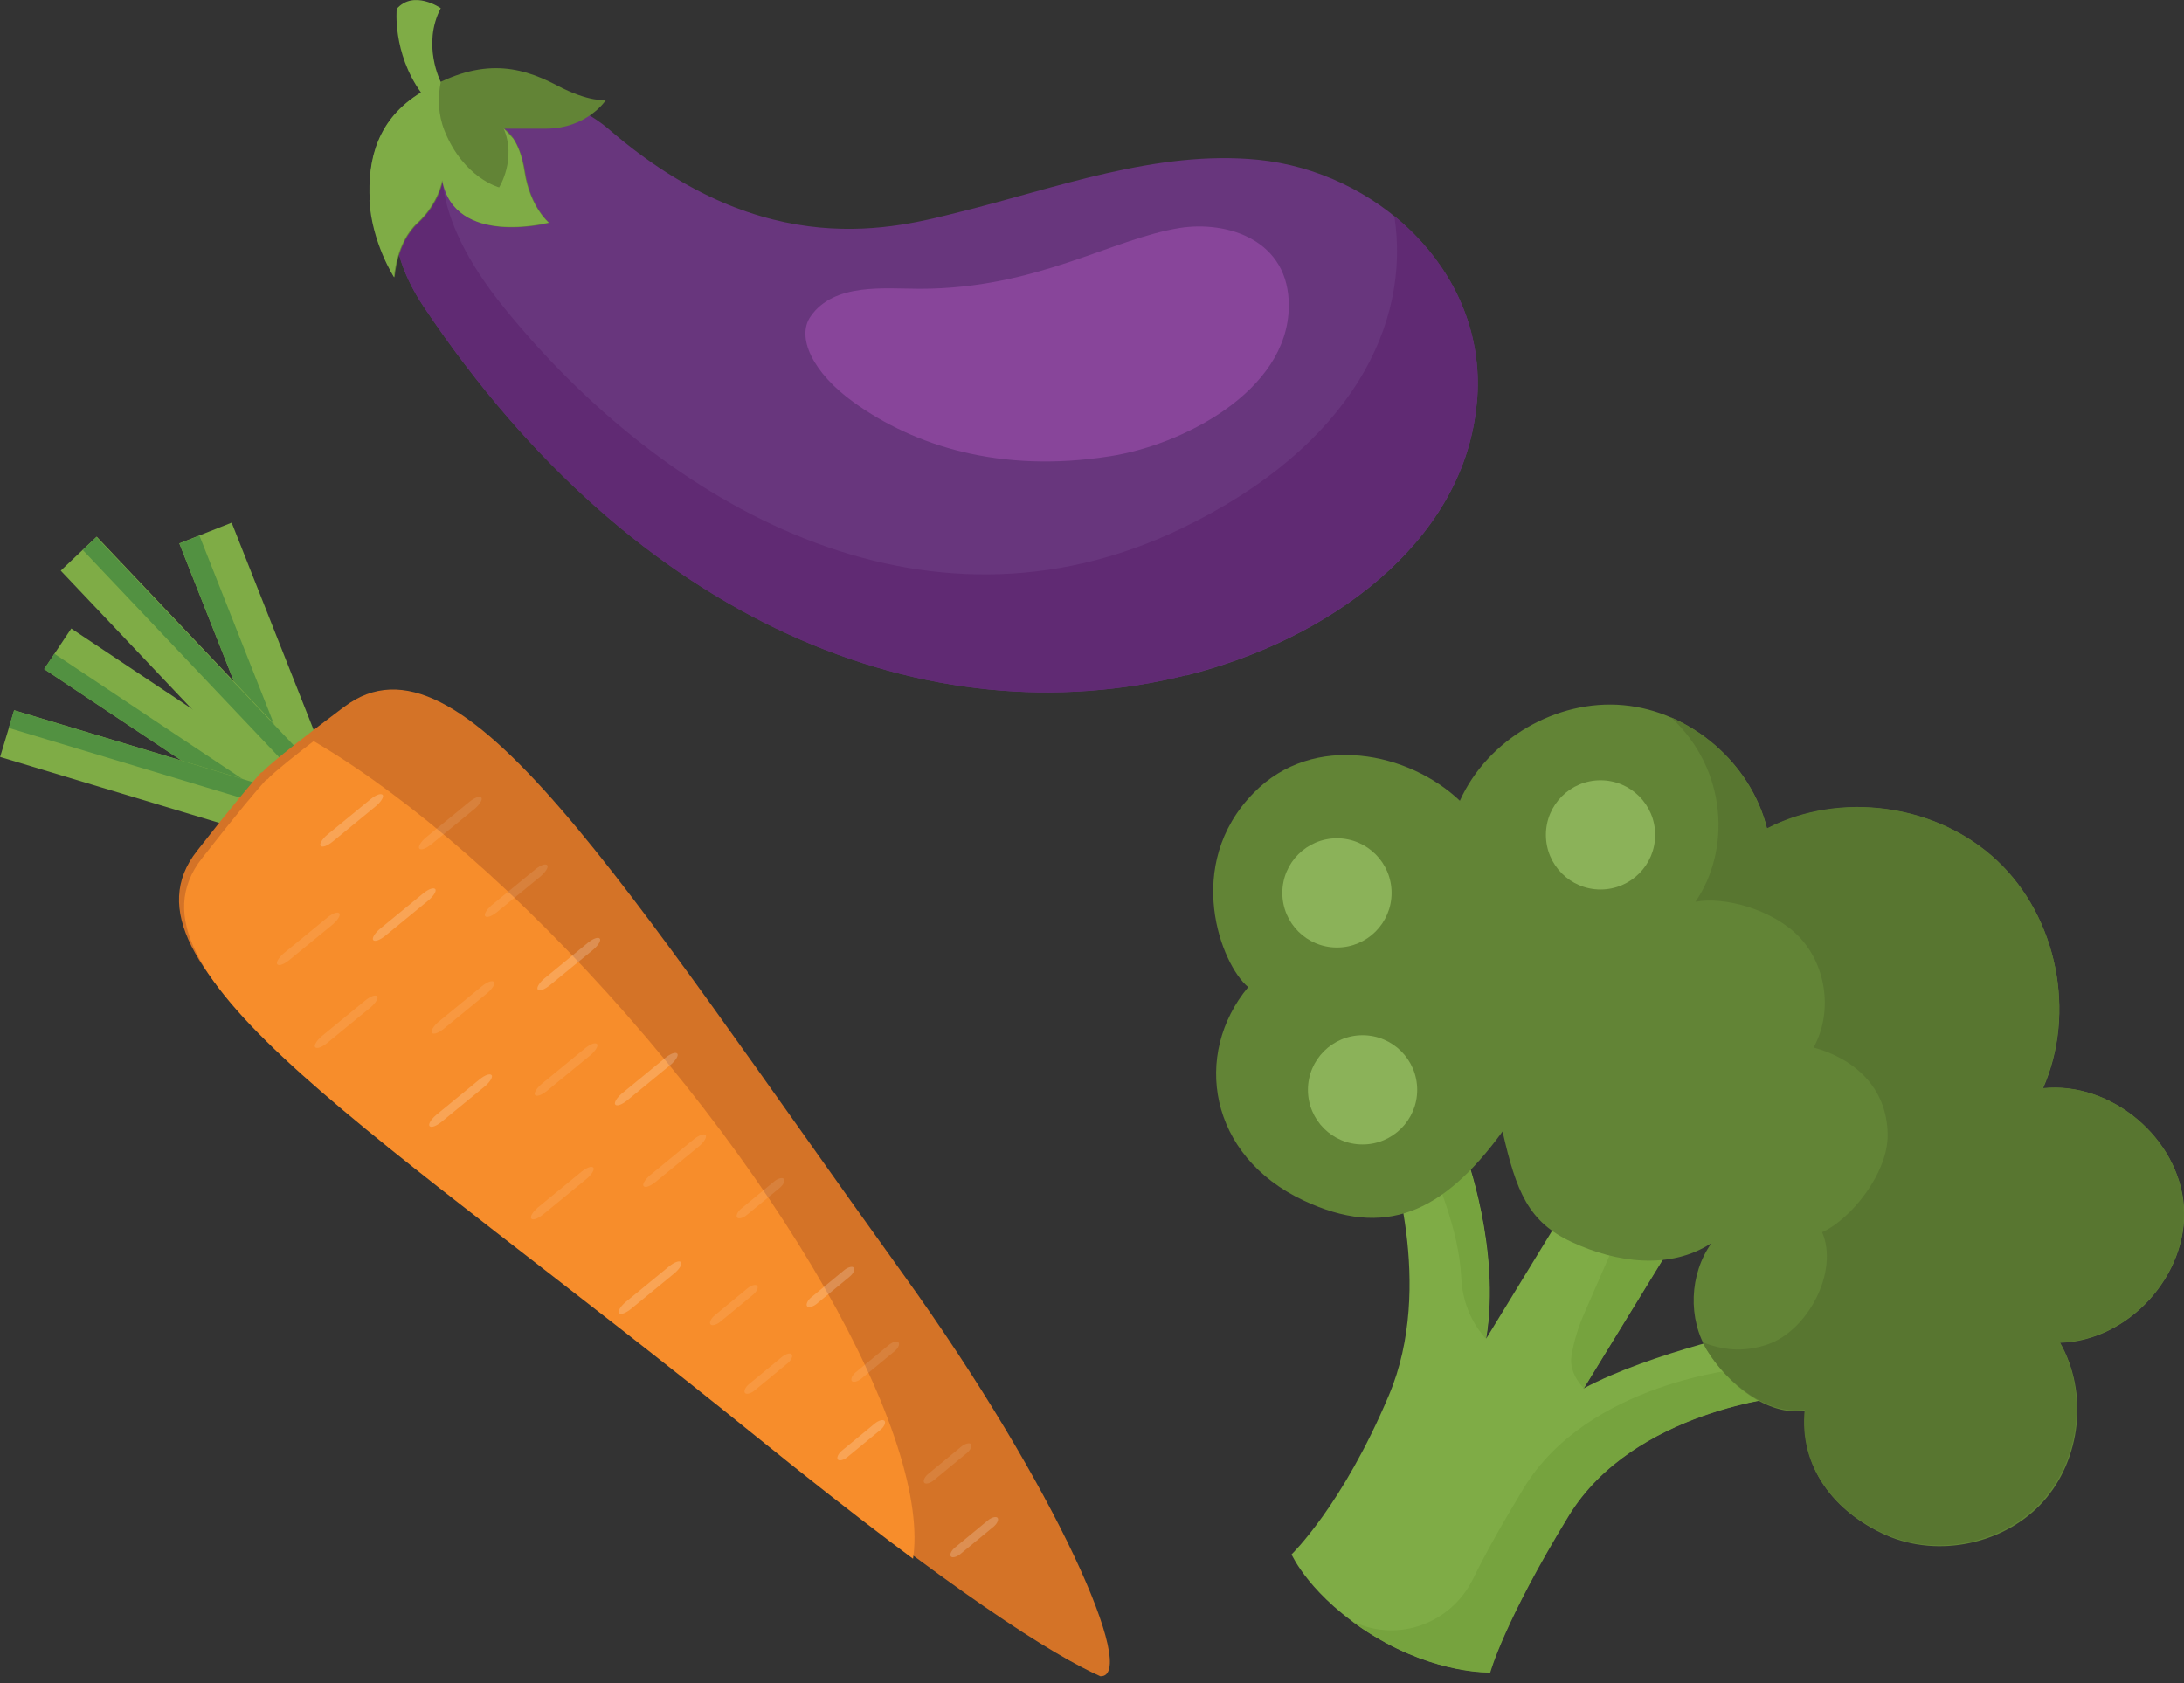 <?xml version="1.0" encoding="UTF-8"?>
<svg xmlns="http://www.w3.org/2000/svg" xmlns:xlink="http://www.w3.org/1999/xlink" id="Layer_1" data-name="Layer 1" viewBox="0 0 63.97 49.31">
  <rect x="0" y="0" width="63.97" height="49.31" fill="#333333" stroke="none"/>
  <defs>
    <style>
      .cls-1 {
        fill: none;
      }

      .cls-2 {
        clip-path: url(#clippath);
      }

      .cls-3 {
        opacity: .1;
      }

      .cls-4 {
        fill: #68367d;
      }

      .cls-5 {
        fill: #f78d2b;
      }

      .cls-6 {
        fill: #fff;
      }

      .cls-7 {
        fill: #7fac46;
      }

      .cls-8 {
        fill: #8bb259;
      }

      .cls-9 {
        fill: #d47327;
      }

      .cls-10 {
        fill: #88459a;
      }

      .cls-11 {
        fill: #628436;
      }

      .cls-12 {
        fill: #587630;
      }

      .cls-13 {
        fill: #602a73;
      }

      .cls-14 {
        fill: #529141;
      }

      .cls-15 {
        fill: #76a33e;
      }

      .cls-16 {
        opacity: .2;
      }
    </style>
    <clipPath id="clippath">
      <path class="cls-1" d="m10.24,20.91c-2.34,1.76-2.39,1.91-2.39,1.91l-.06.03c-.26.29-.8.92-1.87,2.29-2.66,3.37,5.05,7.9,16.21,16.93,6.01,4.86,8.88,6.64,10.25,7.25h0c1.13.03-1.25-5.49-5.77-11.77-8.38-11.66-12.96-19.22-16.38-16.63Z"></path>
    </clipPath>
  </defs>
  <g>
    <path class="cls-7" d="m40.67,33.76s1.38,3.89.01,7.12c-1.36,3.23-2.85,4.66-2.85,4.66,0,0,.55,1.25,2.4,2.38s3.41,1.07,3.41,1.07c0,0,.4-1.48,2.3-4.59,1.9-3.1,6.4-3.5,6.4-3.5l-.67-1.98s-3.32.7-5.29,1.76l2.52-4.11-2.73-1.67-2.64,4.32c.44-2.63-.62-5.46-.62-5.46h-2.23Z"></path>
    <g>
      <path class="cls-15" d="m46.39,40.68l2.52-4.11-1.32-.81-1.17,2.68c-.18.41-.32.84-.39,1.28-.09.54.37.96.37.96Z"></path>
      <path class="cls-15" d="m52.35,40.91l-.67-1.98s-.39.08-.97.23l.32.94s-4.51.39-6.4,3.5c-.66,1.09-1.15,1.97-1.49,2.67-.64,1.29-2.18,1.86-3.48,1.25-.02-.01-.05-.02-.07-.03.2.15.41.3.65.44,1.85,1.13,3.41,1.07,3.41,1.07,0,0,.4-1.48,2.3-4.59s6.4-3.5,6.4-3.5Z"></path>
    </g>
    <path class="cls-15" d="m42.9,33.76h0s-.36,0-.36,0h-.71c.23.84.9,2.22.97,3.66.03.67.27,1.3.72,1.8.44-2.63-.62-5.46-.62-5.46Z"></path>
    <path class="cls-11" d="m38.18,35.17c-2.79-1.31-3.25-4.29-1.62-6.25-.79-.65-1.92-3.57.16-5.69,1.76-1.8,4.56-1.18,6.04.23.81-1.8,2.83-2.98,4.79-2.8,1.97.18,3.74,1.7,4.21,3.62,2.15-1.11,4.98-.72,6.74.94,1.76,1.66,2.32,4.46,1.34,6.67,1.99-.22,3.99,1.46,4.13,3.47.13,2-1.63,3.93-3.63,3.98.83,1.45.62,3.42-.5,4.66-1.12,1.24-3.06,1.65-4.59.98-1.53-.68-2.54-1.99-2.37-3.65-1.11.17-2.27-.78-2.86-1.74-.59-.95-.54-2.26.11-3.17-1.21.79-2.78.58-4.09-.03-1.28-.59-1.63-1.49-2.03-3.24-1.75,2.4-3.45,3.14-5.83,2.02Z"></path>
    <circle class="cls-8" cx="46.88" cy="24.46" r="1.6"></circle>
    <circle class="cls-8" cx="39.16" cy="26.16" r="1.6"></circle>
    <circle class="cls-8" cx="39.91" cy="31.93" r="1.6"></circle>
    <path class="cls-12" d="m60.33,39.33c2.01-.05,3.77-1.98,3.63-3.98-.13-2-2.13-3.68-4.13-3.47.99-2.21.43-5.01-1.34-6.67-1.76-1.66-4.59-2.05-6.74-.94-.35-1.44-1.44-2.66-2.8-3.25,1.66,1.55,1.74,3.9.71,5.4.82-.16,2.27.21,3.06,1.05.79.85.96,2.21.4,3.22,1.18.32,2.15,1.16,2.17,2.54.02,1.15-1.1,2.51-1.92,2.87.5,1.15-.42,2.89-1.6,3.29-.74.25-1.34.15-1.89-.06.04.08.07.16.12.23.59.95,1.75,1.91,2.86,1.74-.17,1.66.84,2.97,2.37,3.65,1.53.68,3.47.26,4.59-.98,1.12-1.24,1.33-3.21.5-4.66Z"></path>
  </g>
  <g>
    <g>
      <rect class="cls-7" x="4.24" y="17.26" width="1.43" height="7.86" transform="translate(-15.42 13.56) rotate(-56.32)"></rect>
      <rect class="cls-14" x="4.44" y="17.63" width=".54" height="7.86" transform="translate(-15.84 13.52) rotate(-56.32)"></rect>
    </g>
    <g>
      <rect class="cls-7" x="3.25" y="18.7" width="1.43" height="7.86" transform="translate(-18.84 19.9) rotate(-73.25)"></rect>
      <rect class="cls-14" x="3.82" y="18.27" width=".54" height="7.86" transform="translate(-18.34 19.72) rotate(-73.25)"></rect>
    </g>
    <g>
      <rect class="cls-7" x="6.76" y="15.32" width="1.65" height="8.53" transform="translate(-6.67 4.16) rotate(-21.58)"></rect>
      <rect class="cls-14" x="6.8" y="15.51" width=".63" height="8.53" transform="translate(-6.77 4) rotate(-21.57)"></rect>
    </g>
    <g>
      <rect class="cls-7" x="4.79" y="14.95" width="1.45" height="9.33" transform="translate(-11.98 9.16) rotate(-43.45)"></rect>
      <rect class="cls-14" x="5.56" y="14.64" width=".55" height="9.33" transform="translate(-11.68 9.31) rotate(-43.45)"></rect>
    </g>
    <path class="cls-9" d="m10.09,20.7c-2.34,1.76-2.39,1.91-2.39,1.91l-.06.03c-.26.29-.8.92-1.87,2.29-2.66,3.37,5.05,7.9,16.21,16.93,6.01,4.86,8.88,6.64,10.25,7.25h0c1.13.03-1.25-5.49-5.77-11.77-8.38-11.66-12.96-19.22-16.38-16.63Z"></path>
    <g class="cls-2">
      <path class="cls-5" d="m18.95,30.42c6.17,7.26,9.36,14.69,7.12,16.6-2.24,1.9-9.06-2.44-15.23-9.71C4.67,30.05,1.48,22.62,3.72,20.71c2.24-1.9,9.06,2.44,15.23,9.71Z"></path>
    </g>
    <g>
      <g class="cls-16">
        <path class="cls-6" d="m10.86,23.41c.15-.12.3-.18.35-.12h0c.04.05-.04.19-.19.32l-1.28,1.05c-.15.12-.3.18-.35.12h0c-.04-.05.04-.19.19-.32l1.28-1.05Z"></path>
      </g>
      <g class="cls-3">
        <path class="cls-6" d="m9.59,26.88c.15-.12.3-.18.35-.12h0c.04.05-.04.19-.19.32l-1.28,1.05c-.15.12-.3.18-.35.12h0c-.04-.05.04-.19.19-.32l1.28-1.05Z"></path>
      </g>
      <g class="cls-16">
        <path class="cls-6" d="m12.4,26.17c.15-.12.3-.18.35-.12h0c.04.05-.04.19-.19.32l-1.28,1.05c-.15.12-.3.18-.35.12h0c-.04-.05.04-.19.19-.32l1.28-1.05Z"></path>
      </g>
      <g class="cls-3">
        <path class="cls-6" d="m10.7,29.31c.15-.12.3-.18.35-.12h0c.04.05-.04.19-.19.32l-1.28,1.05c-.15.12-.3.18-.35.12h0c-.04-.05.04-.19.19-.32l1.28-1.05Z"></path>
      </g>
      <g class="cls-3">
        <path class="cls-6" d="m13.75,23.49c.15-.12.3-.18.35-.12h0c.04.05-.04.19-.19.32l-1.28,1.05c-.15.12-.3.18-.35.12h0c-.04-.05.04-.19.19-.32l1.28-1.05Z"></path>
      </g>
      <g class="cls-3">
        <path class="cls-6" d="m15.68,25.47c.15-.12.3-.18.35-.12h0c.04.05-.04.19-.19.32l-1.28,1.05c-.15.12-.3.18-.35.12h0c-.04-.05.04-.19.19-.32l1.28-1.05Z"></path>
      </g>
      <g class="cls-3">
        <path class="cls-6" d="m14.12,28.89c.15-.12.3-.18.35-.12h0c.04.05-.04.19-.19.32l-1.28,1.05c-.15.12-.3.18-.35.12h0c-.04-.05.04-.19.19-.32l1.28-1.05Z"></path>
      </g>
      <g class="cls-16">
        <path class="cls-6" d="m14.05,31.62c.15-.12.3-.18.35-.12h0c.04.05-.04.19-.19.32l-1.28,1.05c-.15.12-.3.18-.35.12h0c-.04-.05.04-.19.19-.32l1.28-1.05Z"></path>
      </g>
      <g class="cls-16">
        <path class="cls-6" d="m17.22,27.62c.15-.12.3-.18.35-.12h0c.04.05-.04.19-.19.32l-1.28,1.05c-.15.12-.3.18-.35.12h0c-.04-.05.04-.19.19-.32l1.28-1.05Z"></path>
      </g>
      <g class="cls-3">
        <path class="cls-6" d="m17.14,30.71c.15-.12.3-.18.35-.12h0c.04.05-.04.19-.19.32l-1.28,1.05c-.15.12-.3.18-.35.12h0c-.04-.05.04-.19.19-.32l1.28-1.05Z"></path>
      </g>
      <g class="cls-3">
        <path class="cls-6" d="m17.03,34.33c.15-.12.3-.18.35-.12h0c.04.05-.04.19-.19.32l-1.28,1.05c-.15.12-.3.18-.35.12h0c-.04-.05.04-.19.19-.32l1.28-1.05Z"></path>
      </g>
      <g class="cls-16">
        <path class="cls-6" d="m19.49,30.99c.15-.12.3-.18.35-.12h0c.04.05-.04.19-.19.32l-1.28,1.05c-.15.12-.3.18-.35.12h0c-.04-.05.04-.19.19-.32l1.28-1.05Z"></path>
      </g>
      <g class="cls-3">
        <path class="cls-6" d="m20.32,33.38c.15-.12.3-.18.35-.12h0c.04.05-.04.19-.19.32l-1.28,1.05c-.15.12-.3.18-.35.12h0c-.04-.05.04-.19.19-.32l1.28-1.05Z"></path>
      </g>
      <g class="cls-3">
        <path class="cls-6" d="m22.68,34.61c.11-.09.24-.12.28-.07h0c.04.05-.01.17-.12.26l-.97.8c-.11.09-.24.12-.28.07h0c-.04-.05.01-.17.12-.26l.97-.8Z"></path>
      </g>
      <g class="cls-16">
        <path class="cls-6" d="m19.6,37.1c.15-.12.3-.18.35-.12h0c.04.05-.04.19-.19.32l-1.28,1.05c-.15.12-.3.18-.35.12h0c-.04-.05.04-.19.19-.32l1.28-1.05Z"></path>
      </g>
      <g class="cls-3">
        <path class="cls-6" d="m21.9,37.74c.11-.09.24-.12.28-.07h0c.04.05-.01.17-.12.26l-.97.8c-.11.09-.24.12-.28.07h0c-.04-.05.01-.17.12-.26l.97-.8Z"></path>
      </g>
      <g class="cls-16">
        <path class="cls-6" d="m24.73,37.21c.11-.09.24-.12.28-.07h0c.04.05-.01.17-.12.26l-.97.8c-.11.09-.24.12-.28.07h0c-.04-.05.01-.17.12-.26l.97-.8Z"></path>
      </g>
      <g class="cls-3">
        <path class="cls-6" d="m22.91,39.75c.11-.09.24-.12.28-.07h0c.04.05-.01.17-.12.26l-.97.8c-.11.09-.24.12-.28.07h0c-.04-.05.01-.17.12-.26l.97-.8Z"></path>
      </g>
      <g class="cls-3">
        <path class="cls-6" d="m26.04,39.4c.11-.09.24-.12.28-.07h0c.04.05-.01.17-.12.26l-.97.8c-.11.09-.24.12-.28.07h0c-.04-.05.01-.17.12-.26l.97-.8Z"></path>
      </g>
      <g class="cls-16">
        <path class="cls-6" d="m25.63,41.7c.11-.09.24-.12.28-.07h0c.04.05-.01.17-.12.26l-.97.8c-.11.09-.24.12-.28.07h0c-.04-.05.01-.17.12-.26l.97-.8Z"></path>
      </g>
      <g class="cls-3">
        <path class="cls-6" d="m28.16,42.38c.11-.09.24-.12.28-.07h0c.04.05-.01.17-.12.26l-.97.8c-.11.09-.24.12-.28.07h0c-.04-.05.01-.17.12-.26l.97-.8Z"></path>
      </g>
      <g class="cls-16">
        <path class="cls-6" d="m28.94,44.54c.11-.09.24-.12.28-.07h0c.04.05-.01.17-.12.26l-.97.8c-.11.09-.24.12-.28.07h0c-.04-.05.01-.17.12-.26l.97-.8Z"></path>
      </g>
    </g>
  </g>
  <g>
    <g>
      <path class="cls-4" d="m34.75,19.79c4.19-1.05,8.05-3.87,8.49-7.83.02-.16.03-.33.04-.49.14-3.62-2.99-6.45-6.44-6.79-2.97-.29-5.9.83-8.73,1.53-1.84.46-5.66,1.56-10.26-2.41-1.1-.95-3.5-1.89-5.35.25-.96,1.11-1.51,2.82-.08,4.95,6.22,9.29,14.8,12.67,22.33,10.78Z"></path>
      <path class="cls-13" d="m12.5,4.05c.28-.32.57-.57.87-.76-.63,1.1-.85,2.95,1.39,5.72,4.69,5.8,12.26,10.12,19.83,6.48,5.01-2.41,6.74-6.01,6.25-9.16,1.52,1.24,2.52,3.05,2.44,5.13,0,.17-.02.33-.04.49-.44,3.96-4.29,6.78-8.49,7.83-7.54,1.89-16.12-1.49-22.33-10.78-1.43-2.13-.88-3.85.08-4.95Z"></path>
      <path class="cls-10" d="m34.55,6.68c1.39-.22,3.22.34,3.2,2.3-.03,2.5-3.15,4.07-5.26,4.39-3.2.5-5.71-.31-7.48-1.58-1.21-.87-1.7-1.92-1.26-2.53.69-.98,2.16-.8,3.2-.8,3.4,0,5.61-1.46,7.6-1.78Z"></path>
    </g>
    <path class="cls-11" d="m12.33,2.71c1.67-1.01,2.82-.82,3.98-.21.96.51,1.44.43,1.44.43,0,0-.55.84-1.77.84h-1.22s.46.23.62,1.27c.16,1.04.71,1.49.71,1.49,0,0-2.76.72-3.12-1.24,0,0-.1.67-.73,1.25-.63.58-.68,1.59-.68,1.59,0,0-.65-1.01-.72-2.25-.07-1.22.23-2.4,1.5-3.17Z"></path>
    <path class="cls-7" d="m10.83,5.88c-.07-1.22.23-2.4,1.5-3.17-.84-1.17-.71-2.45-.71-2.45.5-.57,1.29-.02,1.29-.02-.56,1.07,0,2.16,0,2.16-.09.46-.08.95.11,1.43.56,1.39,1.6,1.66,1.6,1.66,0,0,.52-.83.13-1.73l.28.3c.13.19.26.5.33.97.16,1.04.71,1.49.71,1.49,0,0-2.76.72-3.12-1.24,0,0-.1.67-.73,1.25-.63.58-.68,1.59-.68,1.59,0,0-.65-1.01-.72-2.25Z"></path>
  </g>
</svg>

